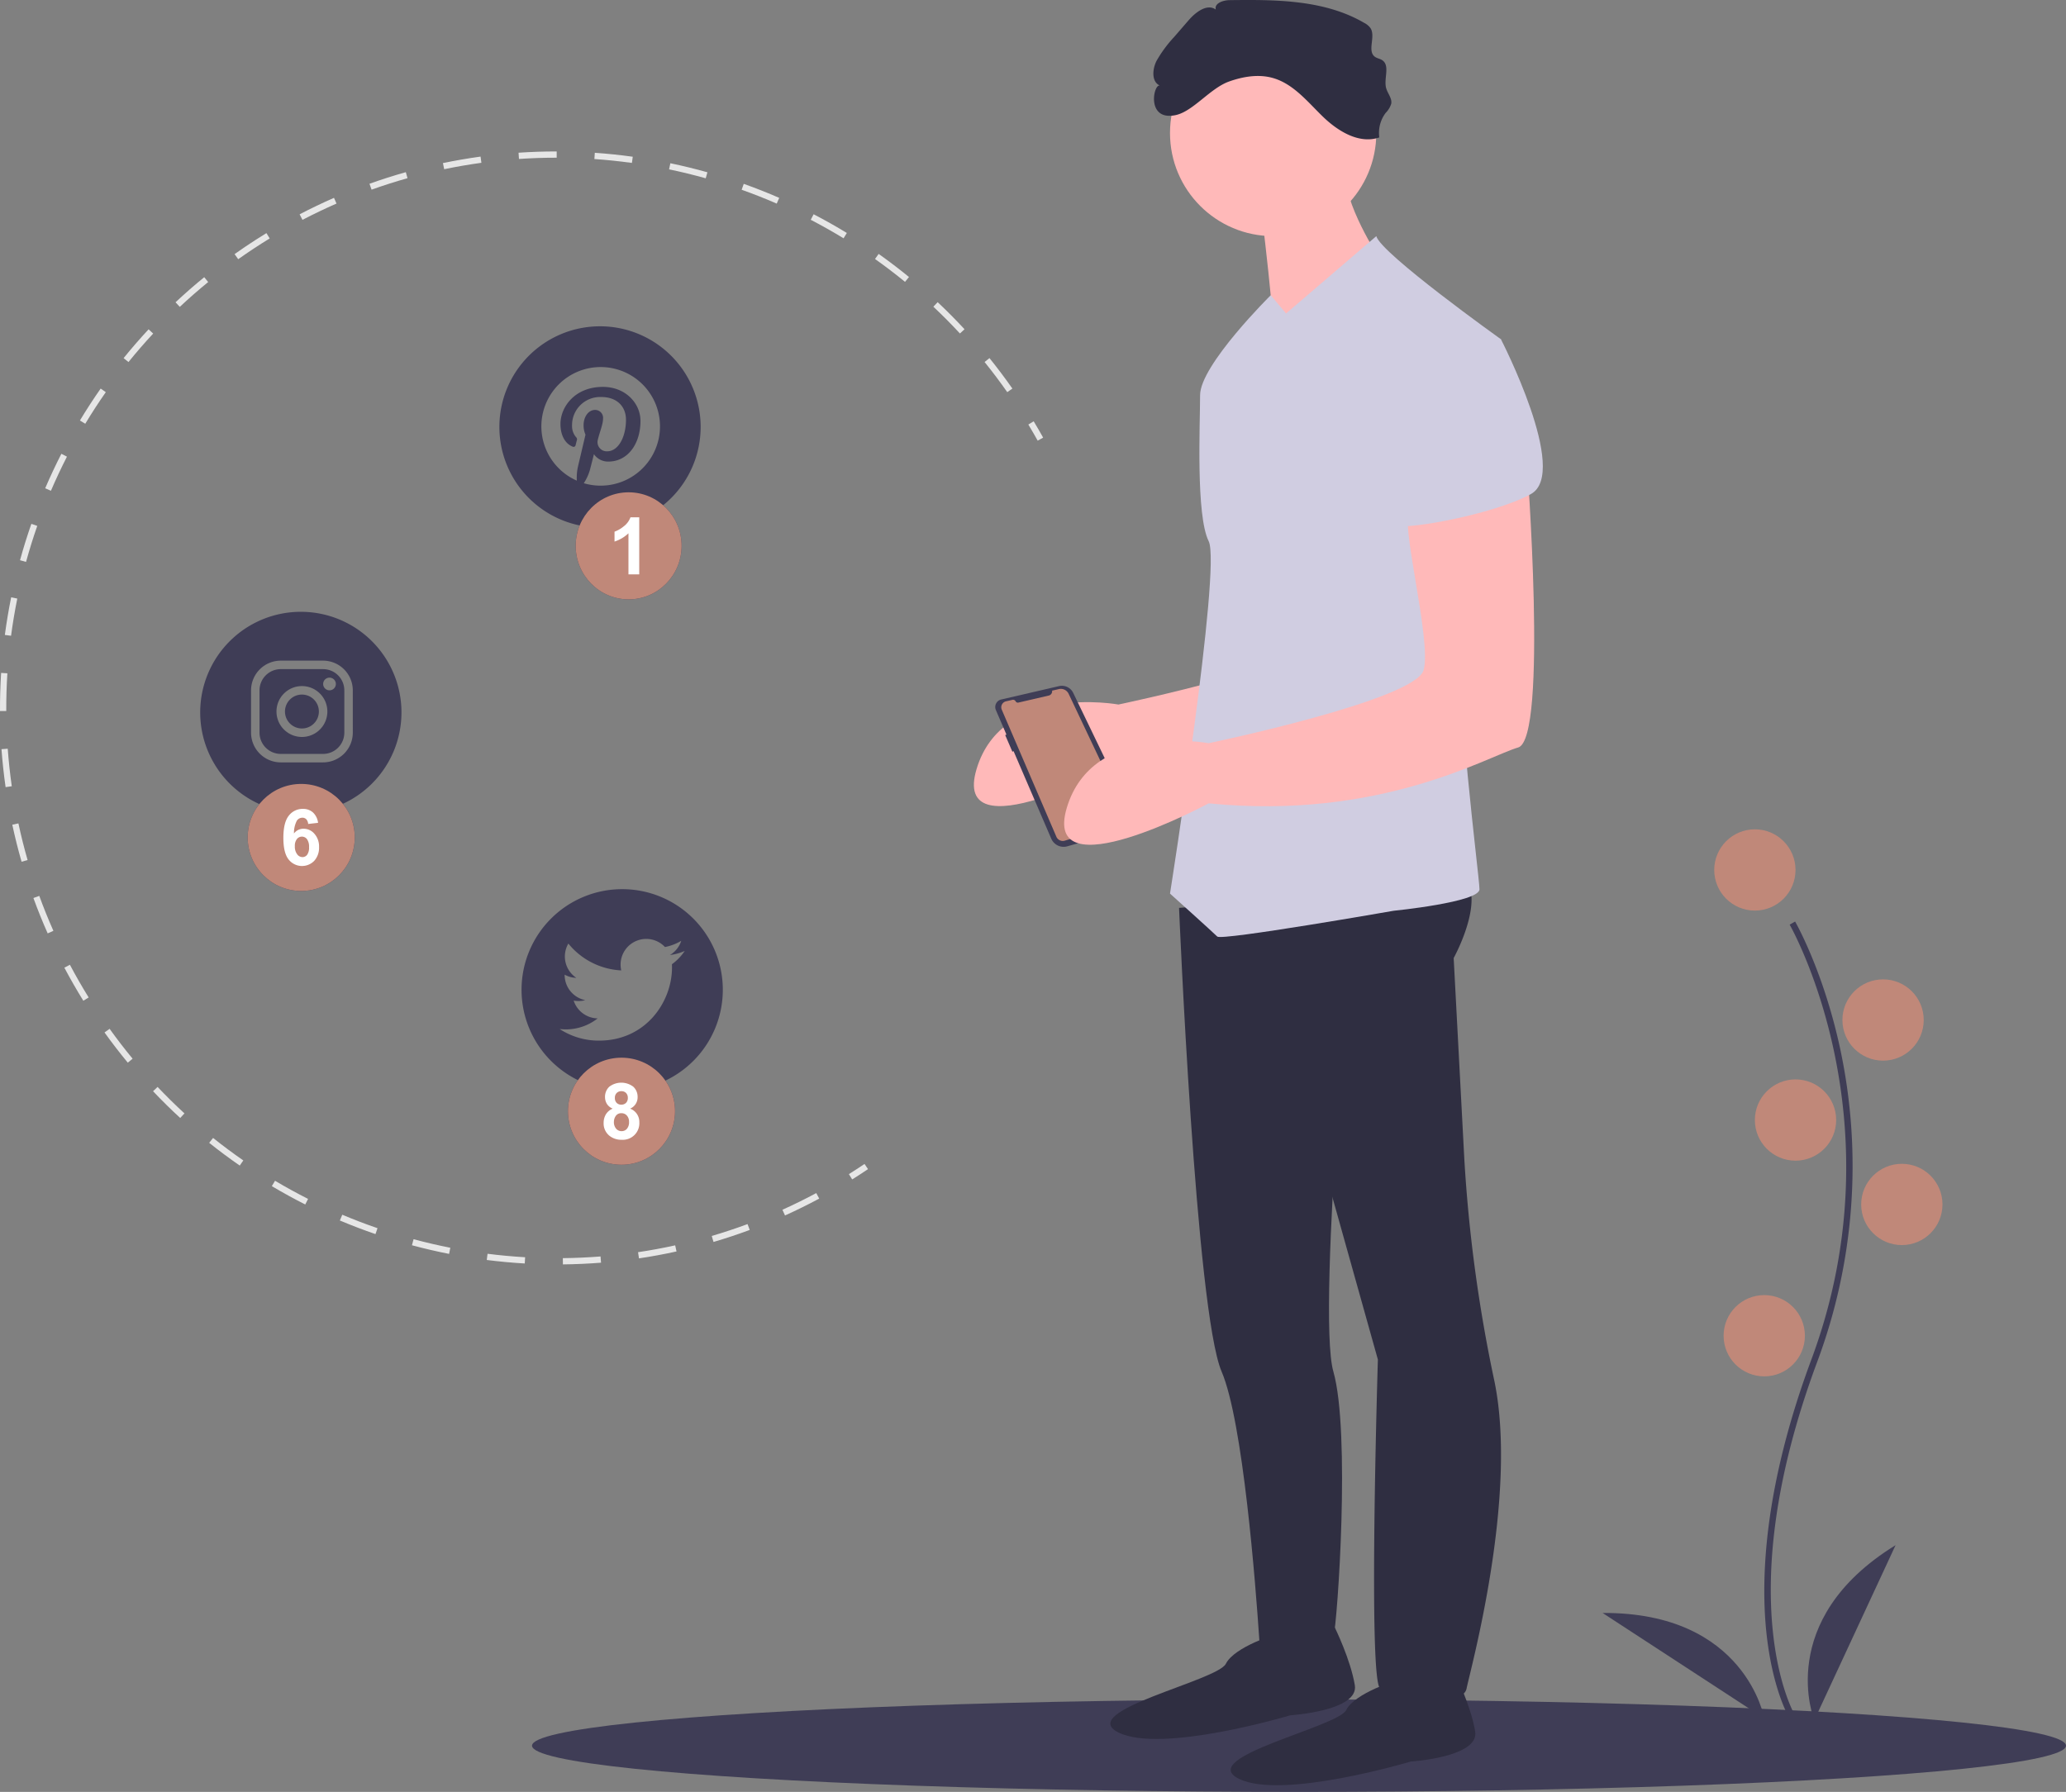 <svg id="faq-4-img" xmlns="http://www.w3.org/2000/svg" width="570.936" height="495.316" viewBox="0 0 570.936 495.316">
  <rect x="0" y="0" width="570.936" height="495.316" fill="#808080" stroke="none"/>
  <path id="Path_45444" data-name="Path 45444" d="M532.306,551.373c1.443-.906,2.9-1.852,4.321-2.814l.967,1.432c-1.44.972-2.91,1.929-4.369,2.845Z" transform="translate(-297.719 -226.822)" fill="#e6e6e6"/>
  <path id="Path_45445" data-name="Path 45445" d="M287.966,202.537c1.925-1.3,3.9-2.567,5.858-3.767l.9,1.474c-2.938,1.8-5.878,3.736-8.7,5.738l-1-1.411Q286.479,203.541,287.966,202.537Zm-11.332,8.418,1.093,1.339c-2.686,2.192-5.325,4.5-7.844,6.861l-1.181-1.261c2.548-2.387,5.216-4.722,7.933-6.939Zm26.36-17.379c3.108-1.622,6.305-3.155,9.5-4.555l.692,1.583c-3.162,1.384-6.324,2.9-9.4,4.5Zm-41.731,31.784,1.265,1.178c-2.356,2.533-4.654,5.182-6.829,7.872l-1.344-1.086c2.2-2.722,4.525-5.4,6.908-7.963ZM322.3,185.13c3.293-1.178,6.672-2.257,10.042-3.206l.469,1.663c-3.333.939-6.673,2.006-9.929,3.171Zm-74.281,56.613,1.416.991c-1.984,2.834-3.893,5.771-5.675,8.729l-1.48-.893C244.079,247.58,246.009,244.61,248.016,241.743Zm94.578-62.329c3.435-.715,6.934-1.318,10.4-1.793l.235,1.713c-3.427.47-6.887,1.066-10.283,1.773Zm-105.437,80.36,1.538.788c-1.576,3.08-3.066,6.252-4.427,9.428l-1.589-.68C234.055,266.1,235.562,262.889,237.156,259.774Zm126.333-83.226c3.5-.237,7.045-.355,10.543-.351l0,1.728c-3.458,0-6.965.113-10.424.347ZM228.864,279.131l1.631.571c-1.143,3.267-2.186,6.613-3.1,9.948l-1.667-.457C226.652,285.819,227.708,282.434,228.864,279.131ZM384.572,176.568c3.49.242,7.018.609,10.488,1.089l-.237,1.712c-3.43-.474-6.919-.836-10.371-1.076ZM223.28,299.446l1.694.343c-.687,3.392-1.267,6.851-1.723,10.282l-1.714-.228C222,306.373,222.585,302.875,223.28,299.446ZM405.448,179.457c3.428.715,6.873,1.558,10.24,2.5l-.467,1.663c-3.329-.935-6.736-1.768-10.125-2.475ZM220.509,320.339l1.724.111c-.22,3.45-.324,6.957-.308,10.423l-1.728.008C220.181,327.375,220.286,323.828,220.509,320.339ZM425.731,185.154c3.3,1.174,6.594,2.477,9.8,3.872l-.689,1.585c-3.169-1.379-6.429-2.668-9.69-3.829ZM220.609,341.421l1.723-.126c.253,3.455.63,6.944,1.121,10.372l-1.71.244C221.246,348.445,220.864,344.916,220.609,341.421ZM445.04,193.557c3.1,1.612,6.191,3.352,9.174,5.172l-.9,1.475c-2.95-1.8-6-3.52-9.071-5.114ZM223.594,362.3l1.69-.363c.727,3.389,1.58,6.8,2.538,10.125l-1.661.478C225.192,369.173,224.328,365.727,223.594,362.3ZM463.008,204.517c2.856,2.024,5.677,4.174,8.385,6.389l-1.095,1.338c-2.677-2.19-5.466-4.315-8.29-6.317ZM229.426,382.565l1.625-.592c1.184,3.253,2.5,6.5,3.9,9.664l-1.579.7C231.953,389.142,230.625,385.855,229.426,382.565Zm249.89-164.707c2.548,2.4,5.047,4.914,7.425,7.482l-1.268,1.174c-2.351-2.539-4.821-5.027-7.341-7.4ZM237.982,401.818l1.527-.808c1.616,3.054,3.362,6.095,5.186,9.04l-1.469.91C241.38,407.982,239.616,404.906,237.982,401.818Zm255.652-168.5c2.193,2.72,4.325,5.554,6.335,8.424l-1.416.991c-1.988-2.839-4.1-5.641-6.265-8.33Zm-243.15,185.4c2.019,2.816,4.157,5.595,6.356,8.26l-1.332,1.1c-2.224-2.7-4.387-5.505-6.429-8.352Zm13.261,16.066c2.385,2.515,4.882,4.975,7.426,7.313L270,443.37c-2.572-2.364-5.1-4.853-7.51-7.4Zm15.338,14.1c2.7,2.158,5.51,4.249,8.351,6.215l-.983,1.421c-2.874-1.989-5.715-4.1-8.446-6.286ZM296.2,460.722c2.976,1.769,6.048,3.455,9.131,5.012l-.779,1.543c-3.119-1.575-6.225-3.28-9.235-5.069Zm18.587,9.387c3.192,1.346,6.468,2.6,9.734,3.719l-.561,1.634c-3.3-1.134-6.616-2.4-9.845-3.76Zm19.7,6.765c3.341.9,6.757,1.693,10.152,2.362l-.334,1.7c-3.435-.676-6.889-1.48-10.268-2.388Zm20.443,4.026c3.438.436,6.931.759,10.383.96l-.1,1.725c-3.491-.2-7.024-.529-10.5-.97Zm20.807,1.21c3.467-.037,6.973-.193,10.419-.466l.137,1.723c-3.486.275-7.031.434-10.538.471Zm20.784-1.646c3.428-.51,6.879-1.146,10.26-1.891l.371,1.688c-3.419.753-6.91,1.4-10.377,1.913Zm20.366-4.485c3.32-.976,6.648-2.081,9.892-3.283l.6,1.62c-3.282,1.216-6.648,2.334-10.005,3.321Zm19.534-7.241c3.151-1.422,6.3-2.973,9.347-4.611l.817,1.524c-3.086,1.656-6.267,3.224-9.453,4.663Z" transform="translate(-220.196 -134.334)" fill="#e6e6e6"/>
  <path id="Path_45446" data-name="Path 45446" d="M598.285,276.331l1.48-.891c.9,1.495,1.779,3.012,2.614,4.511l-1.509.841C600.045,279.31,599.175,277.809,598.285,276.331Z" transform="translate(-314.106 -158.984)" fill="#e6e6e6"/>
  <ellipse id="Ellipse_64" data-name="Ellipse 64" cx="211.956" cy="12.778" rx="211.956" ry="12.778" transform="translate(147.023 469.761)" fill="#3f3d56"/>
  <path id="Path_45447" data-name="Path 45447" d="M706.107,275.3s5.939,77.2-2.375,79.581-38.009,20.192-85.519,15.441c0,0-46.323,24.943-39.2,1.188s39.2-17.816,39.2-17.816S675.225,341.813,677.6,333.5s-7.127-42.76-3.563-43.947S706.107,275.3,706.107,275.3Z" transform="translate(-309.135 -158.949)" fill="#ffb9b9"/>
  <path id="Path_45448" data-name="Path 45448" d="M587.8,376.492h0l15.949-3.694a3.48,3.48,0,0,1,3.92,1.879l16.337,33.878a2.813,2.813,0,0,1-1.765,3.927l-16.208,4.6a3.716,3.716,0,0,1-4.429-2.105l-10.424-24.213-.318.176-1.984-4.587.33-.169-2.91-6.759a2.143,2.143,0,0,1,1.5-2.939Z" transform="translate(-311.086 -183.144)" fill="#3f3d56"/>
  <path id="Path_45449" data-name="Path 45449" d="M602.38,374.337l1.862-.431a2.4,2.4,0,0,1,2.716,1.313L622.9,408.88a1.49,1.49,0,0,1-.916,2.065L605.893,415.8a1.93,1.93,0,0,1-2.331-1.086L588.475,379.6a1.69,1.69,0,0,1,1.172-2.314l1.766-.409a.8.8,0,0,1,.884.4h0a.7.7,0,0,0,.78.354l8.384-1.942a1.2,1.2,0,0,0,.918-1.354Z" transform="translate(-311.636 -183.426)" fill="#c08879"/>
  <path id="Path_45450" data-name="Path 45450" d="M653.7,453.21s4.63,111.538,11.757,128.167c5.936,13.851,9.4,59.018,10.392,73.721.2,2.948.3,4.672.3,4.672s19,0,20.192-4.751,4.751-57.013,0-73.642,6.06-131.73,6.06-131.73Z" transform="translate(-327.869 -202.254)" fill="#2f2e41"/>
  <path id="Path_45451" data-name="Path 45451" d="M674.619,720.759s-11.878,3.563-14.253,8.314-41.572,13.065-29.694,19,47.511-4.751,47.511-4.751,19-1.188,17.817-8.315-5.513-15.908-5.513-15.908Z" transform="translate(-321.595 -269.183)" fill="#2f2e41"/>
  <path id="Path_45452" data-name="Path 45452" d="M718.867,737.773s-11.878,3.563-14.253,8.314-41.572,13.065-29.694,19,47.511-4.751,47.511-4.751,19-1.188,17.817-8.314-5.513-15.908-5.513-15.908Z" transform="translate(-332.586 -273.409)" fill="#2f2e41"/>
  <path id="Path_45453" data-name="Path 45453" d="M667.757,447.741l16.629,28.506,27.752,99.112s-2.809,90.932.754,90.932,22.568,5.939,23.755,0c1-5.017,14.307-53.073,7.675-85.058a409.013,409.013,0,0,1-8.3-61.364l-2.939-55.5s11.878-21.38-1.188-24.943S667.757,447.741,667.757,447.741Z" transform="translate(-331.362 -199.55)" fill="#2f2e41"/>
  <circle id="Ellipse_65" data-name="Ellipse 65" cx="28.506" cy="28.506" r="28.506" transform="translate(323.329 8.262)" fill="#ffb9b9"/>
  <path id="Path_45454" data-name="Path 45454" d="M683.56,191.171s4.751,38.009,3.563,40.384,28.506-26.131,28.506-26.131-10.69-16.629-8.314-24.943Z" transform="translate(-335.287 -135.398)" fill="#ffb9b9"/>
  <path id="Path_45455" data-name="Path 45455" d="M741.833,235.853s-33.258-23.755-34.445-28.506l-24.943,21.38-4.238-5.045s-19.517,19.3-19.517,27.613-1.188,33.257,2.376,40.384-10.69,97.4-10.69,97.4,11.878,10.69,13.065,11.878,48.7-7.127,48.7-7.127,23.755-2.376,23.755-5.939-7.127-57.013-4.751-71.266S741.833,235.853,741.833,235.853Z" transform="translate(-327.045 -142.071)" fill="#d0cde1"/>
  <path id="Path_45456" data-name="Path 45456" d="M739.292,289.52s5.939,77.2-2.376,79.581-38.009,20.192-85.519,15.441c0,0-46.323,24.943-39.2,1.188s39.2-17.816,39.2-17.816,57.013-11.878,59.388-20.192-7.127-42.76-3.563-43.947S739.292,289.52,739.292,289.52Z" transform="translate(-317.378 -162.482)" fill="#ffb9b9"/>
  <path id="Path_45457" data-name="Path 45457" d="M665.184,143.028c3.9-1.387,8.2-2.1,12.168-.949,5.623,1.627,9.518,6.556,13.718,10.633s10.091,7.69,15.622,5.773a9.158,9.158,0,0,1,1.75-6.764A6.221,6.221,0,0,0,710,149.135c.236-1.527-1.048-2.844-1.433-4.34-.675-2.622,1.175-6.211-1.1-7.681-.6-.388-1.36-.476-1.946-.886-2.3-1.607.254-5.6-1.266-7.96a4.861,4.861,0,0,0-1.727-1.441c-11.022-6.431-24.5-6.449-37.26-6.287-1.776.023-4.249.9-3.748,2.609-2.411-1.731-5.569.7-7.513,2.943l-3.978,4.592a35.375,35.375,0,0,0-4.862,6.577c-1.215,2.324-1.484,5.9.935,6.91-1.8-.753-3.979,9.9,4.31,8.145C655.225,151.3,659.946,144.892,665.184,143.028Z" transform="translate(-325.525 -120.5)" fill="#2f2e41"/>
  <path id="Path_45458" data-name="Path 45458" d="M743.238,247.648l19-2.376s19,36.821,8.314,42.76-38.009,10.69-38.009,8.314S743.238,247.648,743.238,247.648Z" transform="translate(-347.455 -151.491)" fill="#d0cde1"/>
  <path id="Path_45459" data-name="Path 45459" d="M875.907,679.772c-.2-.324-4.874-8.131-6.5-24.343-1.487-14.874-.531-39.944,12.471-74.915,24.632-66.251-5.676-119.706-5.986-120.238l1.5-.867c.079.135,7.9,13.764,12.519,35.466a154.725,154.725,0,0,1-6.408,86.242c-24.589,66.138-6.309,97.447-6.121,97.755Z" transform="translate(-381.319 -204.679)" fill="#3f3d56"/>
  <circle id="Ellipse_66" data-name="Ellipse 66" cx="11.233" cy="11.233" r="11.233" transform="translate(473.723 229.24)" fill="#c08879"/>
  <circle id="Ellipse_67" data-name="Ellipse 67" cx="11.233" cy="11.233" r="11.233" transform="translate(509.151 270.717)" fill="#c08879"/>
  <circle id="Ellipse_68" data-name="Ellipse 68" cx="11.233" cy="11.233" r="11.233" transform="translate(484.956 298.368)" fill="#c08879"/>
  <circle id="Ellipse_69" data-name="Ellipse 69" cx="11.233" cy="11.233" r="11.233" transform="translate(514.335 321.698)" fill="#c08879"/>
  <circle id="Ellipse_70" data-name="Ellipse 70" cx="11.233" cy="11.233" r="11.233" transform="translate(476.316 357.99)" fill="#c08879"/>
  <path id="Path_45460" data-name="Path 45460" d="M886.662,737.153s-11.233-27.651,22.466-48.389Z" transform="translate(-385.288 -261.647)" fill="#3f3d56"/>
  <path id="Path_45461" data-name="Path 45461" d="M854.11,742.843s-5.112-29.4-44.681-29.152Z" transform="translate(-366.551 -267.837)" fill="#3f3d56"/>
  <path id="Path_45462" data-name="Path 45462" d="M439.765,447.5a27.81,27.81,0,1,0,27.81,27.81A27.81,27.81,0,0,0,439.765,447.5Zm13.744,20.757c.015.3.022.608.022.915,0,9.382-7.134,20.2-20.193,20.2a19.821,19.821,0,0,1-10.855-3.208,14.381,14.381,0,0,0,1.692.1,14.217,14.217,0,0,0,8.811-3.039,7.1,7.1,0,0,1-6.628-4.929,6.7,6.7,0,0,0,1.333.132,7.139,7.139,0,0,0,1.866-.249,7.1,7.1,0,0,1-5.69-6.958v-.088a6.926,6.926,0,0,0,3.223.886,7.1,7.1,0,0,1-2.2-9.478,20.1,20.1,0,0,0,14.619,7.419,6.944,6.944,0,0,1-.183-1.619A7.089,7.089,0,0,1,451.59,463.5a14.091,14.091,0,0,0,4.5-1.721,7.116,7.116,0,0,1-3.12,3.926,14.335,14.335,0,0,0,4.072-1.121,14.436,14.436,0,0,1-3.538,3.677Z" transform="translate(-267.826 -201.721)" fill="#3f3d56"/>
  <circle id="Ellipse_71" data-name="Ellipse 71" cx="4.688" cy="4.688" r="4.688" transform="translate(78.749 191.99)" fill="#3f3d56"/>
  <path id="Path_45463" data-name="Path 45463" d="M333.191,366.581H321.473a5.877,5.877,0,0,0-5.859,5.859v11.719a5.877,5.877,0,0,0,5.859,5.859h11.718a5.877,5.877,0,0,0,5.859-5.859V372.441a5.877,5.877,0,0,0-5.859-5.859Zm-5.859,18.75a7.031,7.031,0,1,1,7.031-7.031,7.031,7.031,0,0,1-7.031,7.031Zm7.617-12.891a1.753,1.753,0,1,1,1.245-.513,1.758,1.758,0,0,1-1.245.513Z" transform="translate(-243.896 -181.622)" fill="#3f3d56"/>
  <path id="Path_45464" data-name="Path 45464" d="M321.614,345.5a27.81,27.81,0,1,0,27.81,27.81A27.81,27.81,0,0,0,321.614,345.5Zm14.363,33.423a8.227,8.227,0,0,1-8.2,8.2H316.056a8.227,8.227,0,0,1-8.2-8.2V367.2a8.227,8.227,0,0,1,8.2-8.2h11.718a8.227,8.227,0,0,1,8.2,8.2Z" transform="translate(-238.479 -176.386)" fill="#3f3d56"/>
  <path id="Path_45465" data-name="Path 45465" d="M431.614,240.5a27.81,27.81,0,1,0,27.81,27.81,27.81,27.81,0,0,0-27.81-27.81Zm.167,44.051a16.489,16.489,0,0,1-4.651-.674,13.636,13.636,0,0,0,1.648-3.516c.205-.732,1.157-4.512,1.157-4.512a4.708,4.708,0,0,0,4.006,2.043c5.273,0,8.855-4.8,8.855-11.243,0-4.863-4.124-9.4-10.386-9.4-7.793,0-11.726,5.588-11.726,10.247,0,2.827,1.069,5.332,3.362,6.27a.564.564,0,0,0,.82-.41c.081-.293.256-1.018.337-1.318a.8.8,0,0,0-.234-.916,4.729,4.729,0,0,1-1.084-3.215,7.774,7.774,0,0,1,8.079-7.859c4.4,0,6.826,2.688,6.826,6.284,0,4.731-2.095,8.723-5.2,8.723A2.537,2.537,0,0,1,431,271.9c.491-2.08,1.45-4.321,1.45-5.823a2.195,2.195,0,0,0-2.212-2.461c-1.758,0-3.164,1.816-3.164,4.248a6.265,6.265,0,0,0,.527,2.593s-1.794,7.61-2.109,8.943a14.532,14.532,0,0,0-.286,3.765,16.391,16.391,0,1,1,6.577,1.384Z" transform="translate(-265.801 -150.306)" fill="#3f3d56"/>
  <ellipse id="Ellipse_72" data-name="Ellipse 72" cx="14.637" cy="14.797" rx="14.637" ry="14.797" transform="translate(159.088 136.083)" fill="#3f3d56"/>
  <path id="Path_45466" data-name="Path 45466" d="M452.969,326.525h-2.98V315.169a10.256,10.256,0,0,1-3.851,2.283v-2.734a8.6,8.6,0,0,0,2.535-1.464,5.55,5.55,0,0,0,1.877-2.515h2.419Z" transform="translate(-276.316 -167.752)" fill="#3f3d56"/>
  <ellipse id="Ellipse_73" data-name="Ellipse 73" cx="14.637" cy="14.797" rx="14.637" ry="14.797" transform="translate(159.088 136.083)" fill="#c08879"/>
  <path id="Path_45467" data-name="Path 45467" d="M452.969,326.525h-2.98V315.169a10.256,10.256,0,0,1-3.851,2.283v-2.734a8.6,8.6,0,0,0,2.535-1.464,5.55,5.55,0,0,0,1.877-2.515h2.419Z" transform="translate(-276.316 -167.752)" fill="#fff"/>
  <circle id="Ellipse_74" data-name="Ellipse 74" cx="14.797" cy="14.797" r="14.797" transform="translate(68.445 216.69)" fill="#3f3d56"/>
  <path id="Path_45468" data-name="Path 45468" d="M327.558,428.295a3.465,3.465,0,0,0,.635,2.23,1.84,1.84,0,0,0,1.451.786,1.625,1.625,0,0,0,1.31-.644,3.356,3.356,0,0,0,.524-2.109,3.511,3.511,0,0,0-.565-2.209,1.765,1.765,0,0,0-2.791-.032,3,3,0,0,0-.564,1.977Zm6.419-6.463-2.742.317a2.13,2.13,0,0,0-.524-1.307,1.488,1.488,0,0,0-1.1-.422,1.833,1.833,0,0,0-1.517.843,7.371,7.371,0,0,0-.781,3.512,3.255,3.255,0,0,1,2.63-1.309,3.938,3.938,0,0,1,3.037,1.414,5.261,5.261,0,0,1,1.265,3.648,5.373,5.373,0,0,1-1.33,3.807,4.7,4.7,0,0,1-7.093-.386q-1.441-1.818-1.441-5.962,0-4.25,1.5-6.126a4.762,4.762,0,0,1,3.9-1.877,4.026,4.026,0,0,1,2.786.986,4.7,4.7,0,0,1,1.406,2.862Z" transform="translate(-246.074 -194.389)" fill="#3f3d56"/>
  <circle id="Ellipse_75" data-name="Ellipse 75" cx="14.797" cy="14.797" r="14.797" transform="translate(68.445 216.69)" fill="#c08879"/>
  <path id="Path_45469" data-name="Path 45469" d="M327.558,428.295a3.465,3.465,0,0,0,.635,2.23,1.84,1.84,0,0,0,1.451.786,1.625,1.625,0,0,0,1.31-.644,3.356,3.356,0,0,0,.524-2.109,3.511,3.511,0,0,0-.565-2.209,1.765,1.765,0,0,0-2.791-.032,3,3,0,0,0-.564,1.977Zm6.419-6.463-2.742.317a2.13,2.13,0,0,0-.524-1.307,1.488,1.488,0,0,0-1.1-.422,1.833,1.833,0,0,0-1.517.843,7.371,7.371,0,0,0-.781,3.512,3.255,3.255,0,0,1,2.63-1.309,3.938,3.938,0,0,1,3.037,1.414,5.261,5.261,0,0,1,1.265,3.648,5.373,5.373,0,0,1-1.33,3.807,4.7,4.7,0,0,1-7.093-.386q-1.441-1.818-1.441-5.962,0-4.25,1.5-6.126a4.762,4.762,0,0,1,3.9-1.877,4.026,4.026,0,0,1,2.786.986,4.7,4.7,0,0,1,1.406,2.862Z" transform="translate(-246.074 -194.389)" fill="#fff"/>
  <circle id="Ellipse_76" data-name="Ellipse 76" cx="14.797" cy="14.797" r="14.797" transform="translate(156.951 292.366)" fill="#3f3d56"/>
  <path id="Path_45470" data-name="Path 45470" d="M445.239,522.864a1.88,1.88,0,0,0,.486,1.38,1.727,1.727,0,0,0,1.294.5,1.751,1.751,0,0,0,1.31-.5,1.893,1.893,0,0,0,.491-1.385,1.836,1.836,0,0,0-.485-1.333,1.711,1.711,0,0,0-1.284-.5,1.756,1.756,0,0,0-1.32.506A1.841,1.841,0,0,0,445.239,522.864Zm-.266,6.617a2.77,2.77,0,0,0,.609,1.906,1.952,1.952,0,0,0,1.519.685,1.883,1.883,0,0,0,1.473-.659,2.779,2.779,0,0,0,.583-1.9,2.5,2.5,0,0,0-.593-1.743,1.934,1.934,0,0,0-1.5-.66,1.779,1.779,0,0,0-1.571.749,2.8,2.8,0,0,0-.517,1.622Zm-.327-3.636a3.373,3.373,0,0,1-1.622-1.333,3.55,3.55,0,0,1-.506-1.859,3.794,3.794,0,0,1,1.171-2.856,5.471,5.471,0,0,1,6.652,0,3.777,3.777,0,0,1,1.182,2.856,3.388,3.388,0,0,1-2.068,3.192A3.917,3.917,0,0,1,452,529.639a4.573,4.573,0,0,1-4.851,4.816,5.23,5.23,0,0,1-3.408-1.106,4.371,4.371,0,0,1-1.607-3.584,4.524,4.524,0,0,1,.6-2.3,3.914,3.914,0,0,1,1.9-1.618Z" transform="translate(-275.321 -219.398)" fill="#3f3d56"/>
  <circle id="Ellipse_77" data-name="Ellipse 77" cx="14.797" cy="14.797" r="14.797" transform="translate(156.951 292.366)" fill="#c08879"/>
  <path id="Path_45471" data-name="Path 45471" d="M445.239,522.864a1.88,1.88,0,0,0,.486,1.38,1.727,1.727,0,0,0,1.294.5,1.751,1.751,0,0,0,1.31-.5,1.893,1.893,0,0,0,.491-1.385,1.836,1.836,0,0,0-.485-1.333,1.711,1.711,0,0,0-1.284-.5,1.756,1.756,0,0,0-1.32.506A1.841,1.841,0,0,0,445.239,522.864Zm-.266,6.617a2.77,2.77,0,0,0,.609,1.906,1.952,1.952,0,0,0,1.519.685,1.883,1.883,0,0,0,1.473-.659,2.779,2.779,0,0,0,.583-1.9,2.5,2.5,0,0,0-.593-1.743,1.934,1.934,0,0,0-1.5-.66,1.779,1.779,0,0,0-1.571.749,2.8,2.8,0,0,0-.517,1.622Zm-.327-3.636a3.373,3.373,0,0,1-1.622-1.333,3.55,3.55,0,0,1-.506-1.859,3.794,3.794,0,0,1,1.171-2.856,5.471,5.471,0,0,1,6.652,0,3.777,3.777,0,0,1,1.182,2.856,3.388,3.388,0,0,1-2.068,3.192A3.917,3.917,0,0,1,452,529.639a4.573,4.573,0,0,1-4.851,4.816,5.23,5.23,0,0,1-3.408-1.106,4.371,4.371,0,0,1-1.607-3.584,4.524,4.524,0,0,1,.6-2.3,3.914,3.914,0,0,1,1.9-1.618Z" transform="translate(-275.321 -219.398)" fill="#fff"/>
</svg>
